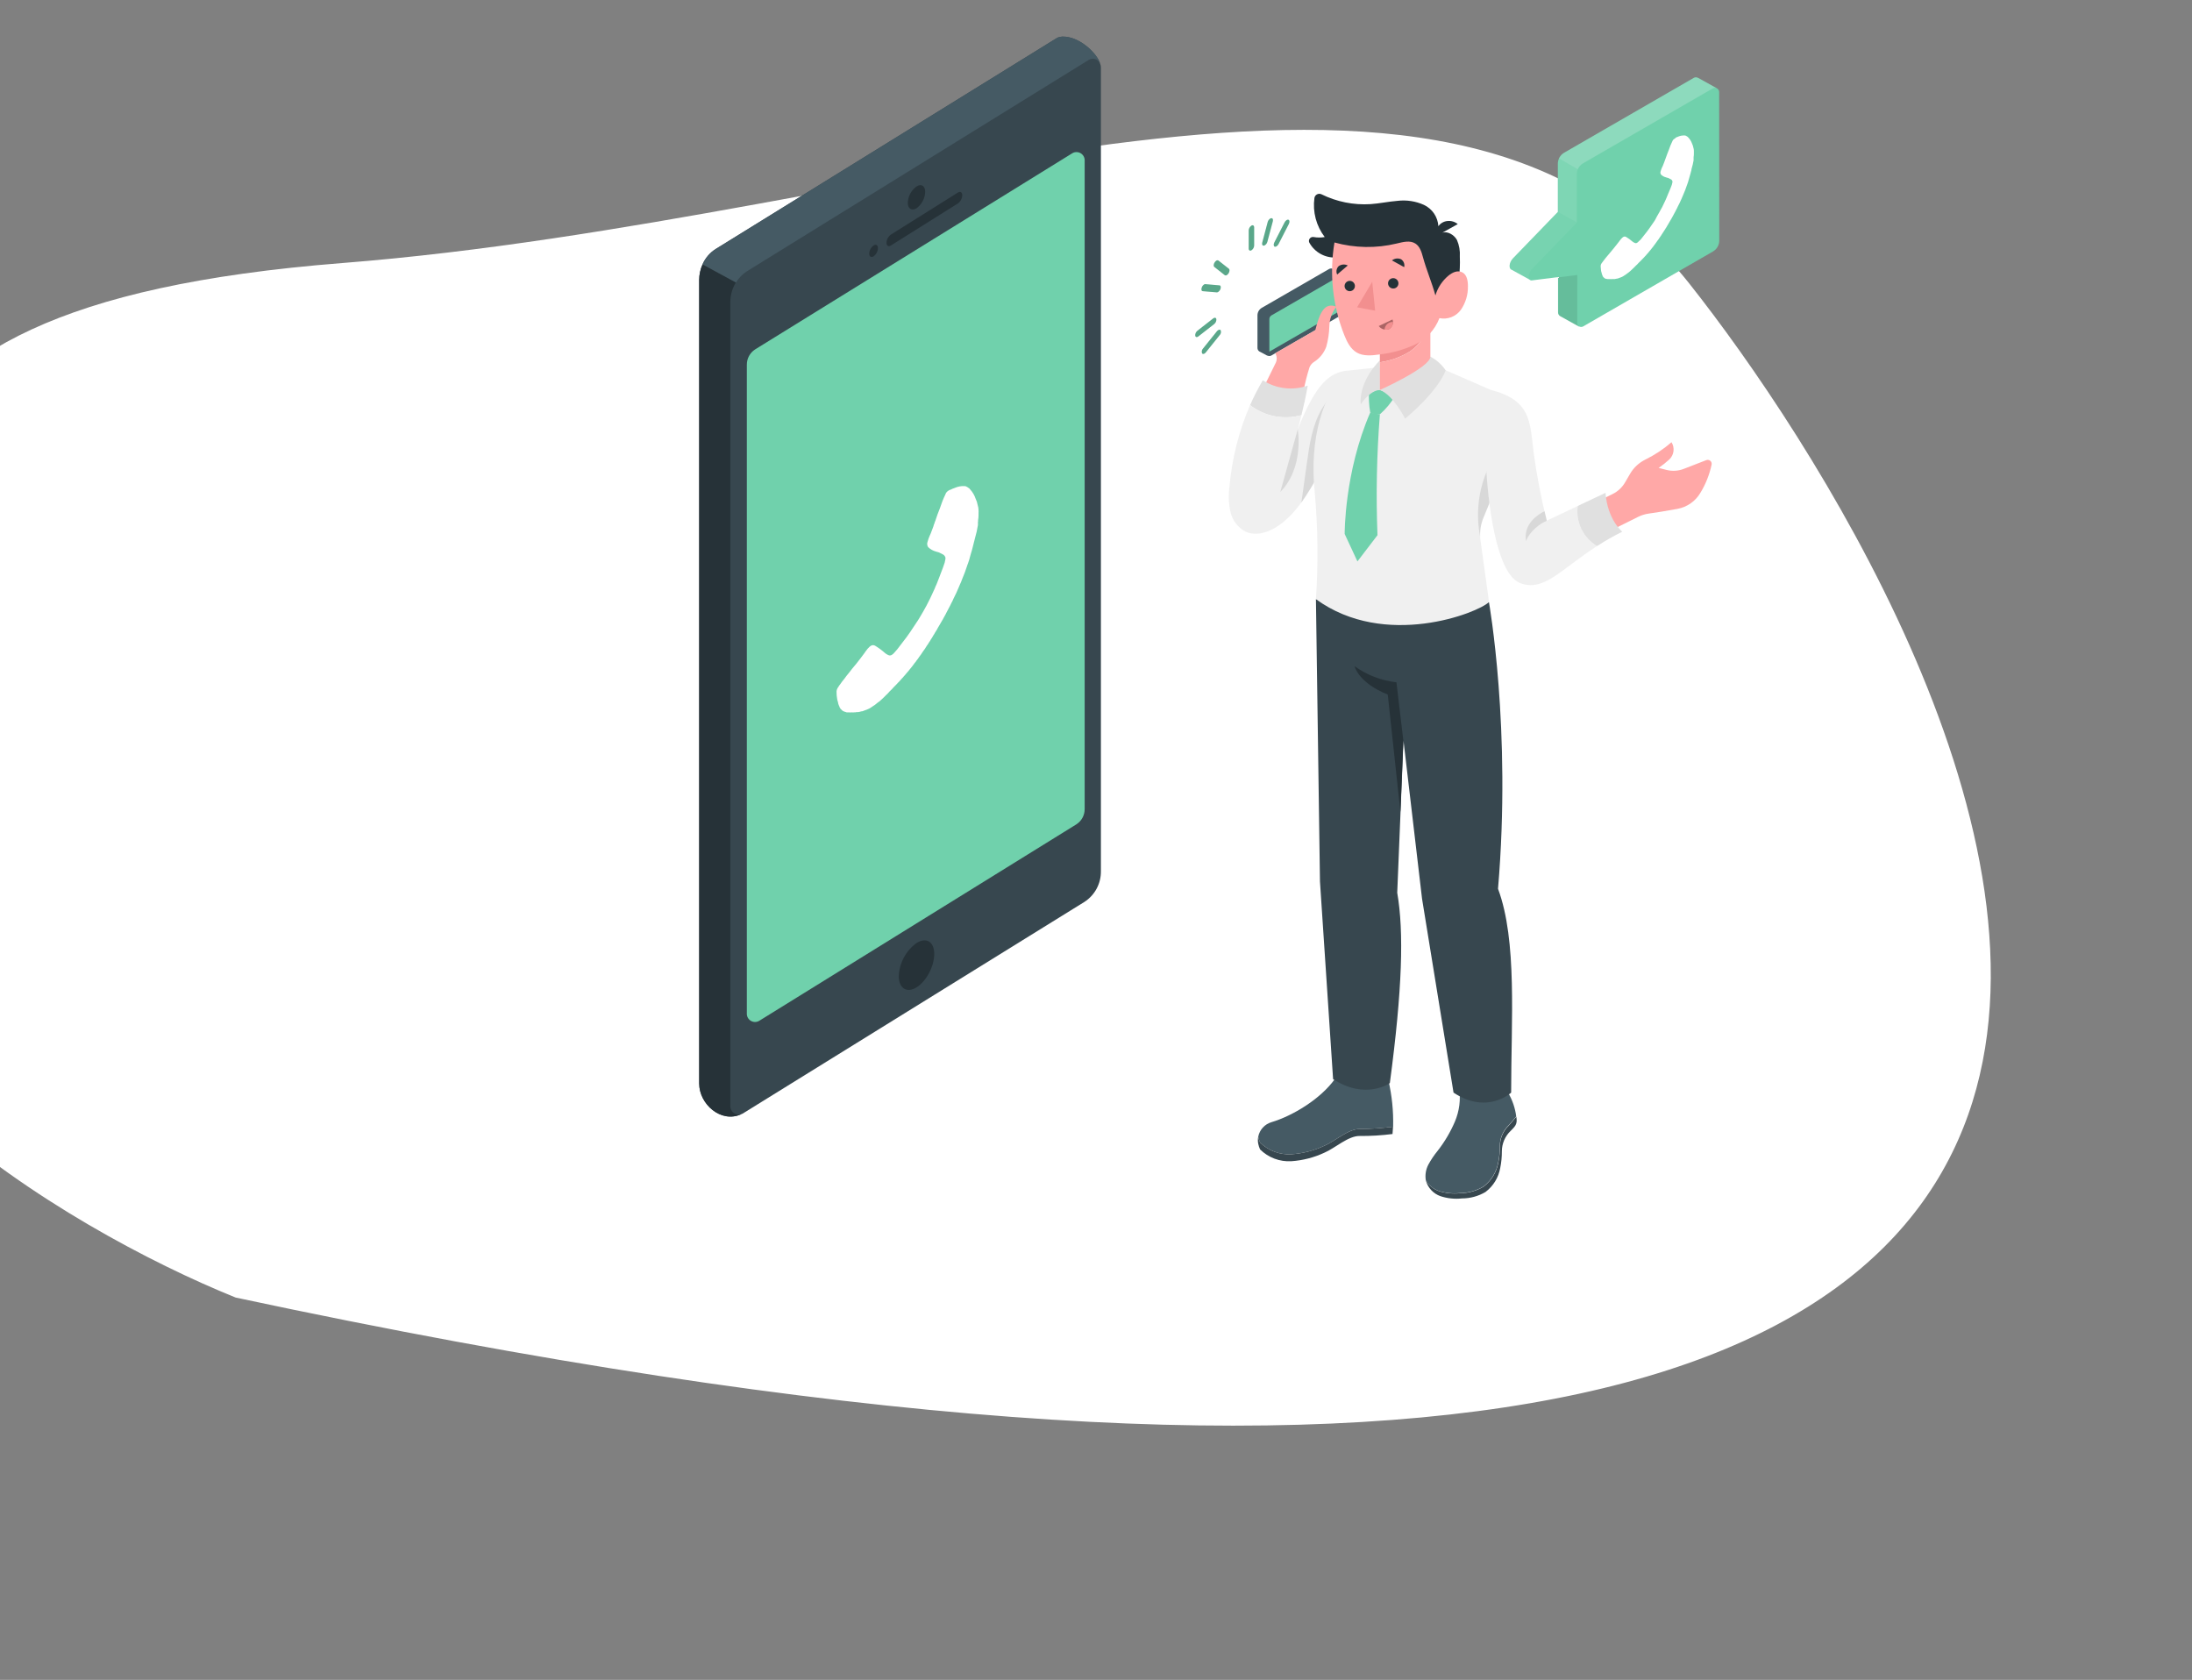 <svg width="612" height="469" viewBox="0 0 612 469" fill="none" xmlns="http://www.w3.org/2000/svg">
<rect x="0" y="0" width="612" height="469" fill="#808080" stroke="none"/>
<path d="M-52.799 227.848C-71.07 289.263 18.755 342.727 65.951 361.783C749.117 507.742 539.113 165.117 471.213 79.42C403.313 -6.276 253.194 61.52 95.5 73.944C-62.194 86.369 -29.96 151.08 -52.799 227.848Z" fill="white" stroke="white"/>
<path d="M349.396 62.991C349.817 62.743 350.156 62.991 350.156 63.43V68.569C350.142 68.832 350.066 69.088 349.933 69.315C349.801 69.543 349.617 69.736 349.396 69.879C348.975 70.126 348.636 69.879 348.636 69.448V64.31C348.65 64.046 348.726 63.789 348.858 63.559C348.991 63.33 349.175 63.136 349.396 62.991Z" fill="#70D1AC"/>
<path d="M339.622 72.755C339.709 72.697 339.811 72.665 339.915 72.665C340.02 72.665 340.122 72.697 340.209 72.755L343.094 75.027C343.369 75.247 343.323 75.824 343.002 76.319C342.882 76.517 342.716 76.684 342.517 76.804C342.431 76.864 342.329 76.896 342.224 76.896C342.119 76.896 342.017 76.864 341.931 76.804L339.045 74.532C338.77 74.312 338.807 73.735 339.137 73.241C339.258 73.043 339.425 72.877 339.622 72.755Z" fill="#70D1AC"/>
<path d="M336.233 79.387C336.339 79.34 336.456 79.321 336.572 79.332L340.456 79.671C340.822 79.671 340.95 80.166 340.74 80.706C340.611 81.04 340.38 81.325 340.08 81.521C339.966 81.595 339.831 81.63 339.696 81.622L335.812 81.292C335.454 81.292 335.326 80.798 335.537 80.257C335.66 79.895 335.906 79.587 336.233 79.387Z" fill="#70D1AC"/>
<path d="M340.144 92.156C340.41 92 340.666 92.01 340.804 92.211C340.894 92.439 340.915 92.689 340.867 92.93C340.818 93.17 340.701 93.391 340.529 93.567L336.664 98.376C336.56 98.508 336.432 98.62 336.288 98.706C336.022 98.861 335.766 98.852 335.619 98.651C335.532 98.422 335.511 98.173 335.56 97.933C335.609 97.693 335.724 97.472 335.894 97.295L339.76 92.486C339.867 92.353 339.997 92.242 340.144 92.156Z" fill="#70D1AC"/>
<path d="M338.853 88.813C339.219 88.611 339.54 88.721 339.604 89.106C339.62 89.367 339.573 89.629 339.466 89.868C339.359 90.108 339.196 90.317 338.99 90.48L334.584 93.915L334.456 94.007C334.089 94.217 333.769 94.107 333.705 93.713C333.686 93.451 333.732 93.189 333.839 92.949C333.946 92.71 334.111 92.5 334.318 92.339L338.715 88.904L338.853 88.813Z" fill="#70D1AC"/>
<path d="M359.243 61.434C359.314 61.384 359.395 61.351 359.481 61.337C359.566 61.322 359.654 61.327 359.737 61.351C360.058 61.479 360.104 62.002 359.838 62.533L356.971 68.129C356.841 68.397 356.638 68.623 356.385 68.78C356.313 68.827 356.231 68.859 356.146 68.873C356.061 68.887 355.974 68.884 355.89 68.862C355.57 68.734 355.524 68.203 355.799 67.671L358.657 62.084C358.784 61.814 358.988 61.588 359.243 61.434Z" fill="#70D1AC"/>
<path d="M354.645 61.012C354.727 60.966 354.817 60.934 354.91 60.921C355.304 60.856 355.506 61.241 355.368 61.782L353.848 67.488C353.743 67.897 353.488 68.25 353.133 68.478C353.055 68.527 352.968 68.561 352.877 68.578C352.483 68.642 352.272 68.258 352.419 67.717L353.93 62.011C354.037 61.601 354.291 61.245 354.645 61.012Z" fill="#70D1AC"/>
<g opacity="0.2">
<path d="M349.396 62.991C349.817 62.743 350.156 62.991 350.156 63.43V68.569C350.142 68.832 350.066 69.088 349.933 69.315C349.801 69.543 349.617 69.736 349.396 69.879C348.975 70.126 348.636 69.879 348.636 69.448V64.31C348.65 64.046 348.726 63.789 348.858 63.559C348.991 63.33 349.175 63.136 349.396 62.991Z" fill="black"/>
<path d="M339.622 72.755C339.709 72.697 339.811 72.665 339.915 72.665C340.02 72.665 340.122 72.697 340.209 72.755L343.094 75.027C343.369 75.247 343.323 75.824 343.002 76.319C342.882 76.517 342.716 76.684 342.517 76.804C342.431 76.864 342.329 76.896 342.224 76.896C342.119 76.896 342.017 76.864 341.931 76.804L339.045 74.532C338.77 74.312 338.807 73.735 339.137 73.241C339.258 73.043 339.425 72.877 339.622 72.755Z" fill="black"/>
<path d="M336.233 79.387C336.339 79.34 336.456 79.321 336.572 79.332L340.456 79.671C340.822 79.671 340.95 80.166 340.74 80.706C340.611 81.04 340.38 81.325 340.08 81.521C339.966 81.595 339.831 81.63 339.696 81.622L335.812 81.292C335.454 81.292 335.326 80.798 335.537 80.257C335.66 79.895 335.906 79.587 336.233 79.387Z" fill="black"/>
<path d="M340.144 92.156C340.41 92 340.666 92.01 340.804 92.211C340.894 92.439 340.915 92.689 340.867 92.93C340.818 93.17 340.701 93.391 340.529 93.567L336.664 98.376C336.56 98.508 336.432 98.62 336.288 98.706C336.022 98.861 335.766 98.852 335.619 98.651C335.532 98.422 335.511 98.173 335.56 97.933C335.609 97.693 335.724 97.472 335.894 97.295L339.76 92.486C339.867 92.353 339.997 92.242 340.144 92.156Z" fill="black"/>
<path d="M338.853 88.813C339.219 88.611 339.54 88.721 339.604 89.106C339.62 89.367 339.573 89.629 339.466 89.868C339.359 90.108 339.196 90.317 338.99 90.48L334.584 93.915L334.456 94.007C334.089 94.217 333.769 94.107 333.705 93.713C333.686 93.451 333.732 93.189 333.839 92.949C333.946 92.71 334.111 92.5 334.318 92.339L338.715 88.904L338.853 88.813Z" fill="black"/>
<path d="M359.243 61.434C359.314 61.384 359.395 61.351 359.481 61.337C359.566 61.322 359.654 61.327 359.737 61.351C360.058 61.479 360.104 62.001 359.838 62.533L356.971 68.129C356.841 68.397 356.638 68.623 356.385 68.78C356.313 68.827 356.231 68.859 356.146 68.873C356.061 68.887 355.974 68.883 355.89 68.862C355.57 68.734 355.524 68.203 355.799 67.671L358.657 62.084C358.784 61.814 358.988 61.588 359.243 61.434Z" fill="black"/>
<path d="M354.645 61.012C354.727 60.966 354.817 60.934 354.91 60.921C355.304 60.856 355.506 61.241 355.368 61.782L353.848 67.488C353.743 67.897 353.488 68.25 353.133 68.478C353.055 68.527 352.968 68.561 352.877 68.578C352.483 68.642 352.272 68.258 352.419 67.717L353.93 62.011C354.037 61.601 354.291 61.245 354.645 61.012Z" fill="black"/>
</g>
<path d="M351.814 318.976C352.958 320.105 354.326 320.981 355.83 321.547C357.334 322.114 358.94 322.358 360.544 322.265C363.74 322.044 366.867 321.234 369.768 319.874C372.726 318.628 376.427 315.147 379.624 315.211C382.746 315.188 385.863 314.971 388.958 314.561C389.071 310.202 388.624 305.846 387.63 301.6L372.726 301.197C368.705 306.848 360.883 311.547 354.965 313.306C354.049 313.581 353.225 314.1 352.579 314.806C351.934 315.513 351.493 316.381 351.301 317.318C351.297 317.352 351.297 317.385 351.301 317.419C351.408 317.957 351.58 318.48 351.814 318.976Z" fill="#455A64"/>
<path d="M379.624 315.211C376.427 315.147 372.726 318.628 369.768 319.874C366.867 321.234 363.74 322.044 360.544 322.265C358.94 322.358 357.334 322.114 355.83 321.547C354.326 320.981 352.958 320.105 351.814 318.976C351.58 318.48 351.408 317.957 351.301 317.419C351.297 317.385 351.297 317.352 351.301 317.318C351.159 317.989 351.159 318.681 351.301 319.352C351.408 319.89 351.58 320.413 351.814 320.909C352.957 322.039 354.324 322.917 355.829 323.483C357.333 324.05 358.939 324.293 360.544 324.197C363.739 323.98 366.867 323.173 369.768 321.816C372.726 320.57 376.427 317.089 379.624 317.153C382.686 317.176 385.746 316.992 388.784 316.604C388.857 315.926 388.903 315.239 388.931 314.561C385.845 314.969 382.737 315.187 379.624 315.211Z" fill="#37474F"/>
<path d="M418.783 319.92C418.794 321.476 418.644 323.029 418.334 324.555C417.862 327.247 416.386 329.66 414.203 331.305C412.214 332.487 409.948 333.119 407.635 333.137C405.612 333.354 403.566 333.135 401.635 332.496C400.159 331.951 398.916 330.912 398.118 329.556C398.118 329.556 398.118 329.611 398.118 329.638C398.396 330.63 398.91 331.539 399.615 332.29C400.319 333.041 401.195 333.612 402.166 333.953C404.101 334.594 406.15 334.809 408.175 334.585C410.482 334.584 412.746 333.967 414.734 332.799C416.923 331.155 418.401 328.736 418.865 326.038C419.175 324.516 419.325 322.966 419.314 321.413C419.319 320.355 419.537 319.309 419.954 318.336C420.371 317.364 420.978 316.485 421.741 315.752C422.114 315.4 422.465 315.027 422.795 314.634C423.032 314.357 423.212 314.035 423.324 313.688C423.435 313.34 423.477 312.974 423.445 312.61C423.445 312.326 423.39 312.042 423.353 311.767C422.813 312.427 421.521 313.984 421.192 314.295C420.438 315.027 419.837 315.9 419.423 316.866C419.01 317.831 418.792 318.869 418.783 319.92Z" fill="#37474F"/>
<path d="M407.388 303.752C407.87 306.945 407.454 310.208 406.188 313.178C404.936 316.101 403.307 318.848 401.342 321.349C400.377 322.531 399.524 323.8 398.796 325.141C398.09 326.484 397.839 328.021 398.081 329.519C398.879 330.876 400.122 331.914 401.599 332.46C403.53 333.099 405.576 333.317 407.598 333.101C409.911 333.082 412.178 332.45 414.166 331.269C416.349 329.624 417.826 327.211 418.297 324.518C418.607 322.993 418.757 321.439 418.746 319.883C418.752 318.826 418.968 317.781 419.384 316.808C419.799 315.836 420.404 314.957 421.164 314.222C421.494 313.911 422.786 312.39 423.326 311.694C423.032 309.383 422.275 307.156 421.1 305.145L407.388 303.752Z" fill="#455A64"/>
<path d="M367.404 167.268L368.531 246.099L372.195 301.279C381.355 307.233 388.042 302.369 388.042 302.369C391.532 276.226 391.999 260.151 390.103 249.241L391.843 206.702L397.028 250.899L405.821 305.044C415.247 311.309 421.906 305.044 421.906 305.044C421.906 285.002 423.647 262.596 418.242 248.142C422.044 203.487 415.705 168.093 415.705 168.093L367.404 167.268Z" fill="#37474F"/>
<path d="M389.883 190.489L391.806 206.739L390.991 226.662L387.455 193.905C379.211 190.617 378.186 185.991 378.186 185.991C381.634 188.47 385.662 190.019 389.883 190.489Z" fill="#263238"/>
<path d="M374.375 76.154L372.277 75.054H372.232H372.149C371.976 74.975 371.787 74.939 371.597 74.948C371.408 74.958 371.223 75.013 371.059 75.109L352.29 85.946C351.922 86.158 351.617 86.464 351.404 86.832C351.192 87.201 351.081 87.618 351.081 88.043V97.13C351.079 97.32 351.123 97.507 351.209 97.677C351.295 97.846 351.421 97.991 351.576 98.101C351.647 98.15 351.724 98.19 351.805 98.22L353.838 99.301L353.738 97.643L371.627 87.32C371.996 87.108 372.303 86.802 372.517 86.434C372.731 86.066 372.844 85.648 372.845 85.222V77.308L374.375 76.154Z" fill="#455A64"/>
<path d="M373.78 88.391L355.011 99.228C354.826 99.335 354.617 99.392 354.403 99.394C354.189 99.395 353.979 99.34 353.794 99.234C353.608 99.128 353.454 98.975 353.346 98.791C353.238 98.606 353.18 98.397 353.179 98.183V89.088C353.181 88.663 353.293 88.246 353.505 87.879C353.717 87.511 354.022 87.204 354.388 86.99L373.212 76.154C373.396 76.043 373.607 75.983 373.823 75.981C374.038 75.979 374.25 76.034 374.437 76.142C374.624 76.249 374.779 76.404 374.885 76.592C374.992 76.779 375.047 76.992 375.044 77.207V86.294C375.04 86.725 374.92 87.146 374.698 87.515C374.476 87.884 374.159 88.187 373.78 88.391Z" fill="#455A64"/>
<path d="M354.397 89.088C354.398 88.876 354.455 88.668 354.561 88.485C354.667 88.302 354.819 88.15 355.002 88.043L373.78 77.207V86.294C373.78 86.507 373.724 86.716 373.618 86.901C373.512 87.086 373.359 87.24 373.175 87.347L354.406 98.174L354.397 89.088Z" fill="#70D1AC"/>
<path d="M365.618 102.525C365.87 101.929 366.295 101.422 366.837 101.069C368.428 100.072 369.643 98.573 370.29 96.809C370.816 94.926 371.105 92.984 371.151 91.029C371.203 89.063 371.898 87.168 373.129 85.634C369.795 84.288 368.44 87.32 367.23 92.174L356.064 98.587L356.22 98.953C356.382 99.31 356.466 99.697 356.466 100.089C356.466 100.481 356.382 100.868 356.22 101.225L352.968 107.829C354.543 108.955 356.38 109.659 358.304 109.876C360.227 110.092 362.175 109.813 363.96 109.066C364.381 106.854 364.934 104.67 365.618 102.525Z" fill="#FFA8A7"/>
<path d="M363.365 115.899C363.951 113.526 364.657 110.403 365.115 107.655C363.049 108.376 360.846 108.617 358.673 108.36C356.501 108.103 354.415 107.354 352.575 106.171C351.25 108.411 350.064 110.73 349.021 113.114C351.028 114.666 353.371 115.726 355.862 116.21C358.353 116.693 360.923 116.587 363.365 115.899Z" fill="#E0E0E0"/>
<path d="M362.33 119.856C362.33 119.856 362.788 118.226 363.365 115.899C360.92 116.583 358.35 116.685 355.859 116.197C353.368 115.708 351.026 114.643 349.02 113.087C345.863 120.403 343.911 128.183 343.24 136.124C342.939 138.443 343.054 140.798 343.579 143.077C343.854 144.216 344.369 145.283 345.092 146.206C345.814 147.129 346.726 147.886 347.765 148.426C350.724 149.782 354.269 148.609 356.925 146.768C361.973 143.306 365.169 137.782 368.146 132.451L376.271 103.441C371.462 103.973 367.524 106.675 362.33 119.856Z" fill="#F0F0F0"/>
<path opacity="0.1" d="M362.33 119.856C360.424 126.598 357.447 137.361 357.447 137.361C364.226 130.472 362.33 119.856 362.33 119.856Z" fill="black"/>
<path opacity="0.1" d="M375.099 107.728C372.624 109.415 370.551 111.626 369.026 114.204C366.369 118.784 365.591 124.115 364.867 129.337C364.354 133.001 363.844 136.665 363.337 140.329C365.098 137.8 366.713 135.173 368.174 132.46L375.099 107.728Z" fill="black"/>
<path d="M384.964 102.553L376.299 103.469C369.2 109.725 365.536 122.851 367.065 137.361C367.965 147.309 368.078 157.312 367.404 167.277C386.64 181.329 412.682 171.125 415.733 168.074L413.268 150.258C413.116 148.257 413.449 146.249 414.239 144.405C416.071 140.182 419.296 131.883 419.735 125.453C420.01 119.724 418.815 114.019 416.264 108.882L403.669 103.386L384.964 102.553Z" fill="#F0F0F0"/>
<path opacity="0.1" d="M414.239 144.368C415.842 140.649 418.545 133.77 419.461 127.789C417.674 128.869 415.797 129.932 415.045 131.709C412.671 137.452 412.05 143.769 413.259 149.864C413.164 147.981 413.499 146.102 414.239 144.368Z" fill="black"/>
<path d="M382.564 115.184C375.31 131.865 375.429 149.076 375.429 149.076L378.992 156.743L384.589 149.415C384.155 138.179 384.378 126.926 385.257 115.716L382.564 115.184Z" fill="#70D1AC"/>
<path d="M382.253 108.882C382.101 110.988 382.205 113.104 382.564 115.184C383.398 115.597 384.331 115.768 385.257 115.679C386.961 114.171 388.42 112.406 389.581 110.449L385.257 108.882H382.253Z" fill="#70D1AC"/>
<path d="M385.257 108.882C388.985 110.256 392.301 116.897 392.301 116.897C402.103 108.58 403.632 103.386 403.632 103.386C401.113 99.805 398.365 99.228 398.365 99.228L385.257 108.882Z" fill="#E0E0E0"/>
<path d="M385.257 108.882C382.408 108.965 379.889 112.931 379.889 112.931C379.431 105.988 385.257 100.638 385.257 100.638V108.882Z" fill="#E0E0E0"/>
<path d="M398.594 91.451L385.257 96.214V101.151C388.258 100.726 391.137 99.681 393.712 98.083C396.016 96.461 397.73 94.133 398.594 91.451Z" fill="#F28F8F"/>
<path d="M398.594 91.451C397.73 94.133 396.016 96.461 393.712 98.083C391.137 99.681 388.258 100.726 385.257 101.151V108.882C385.257 108.882 399.355 102.553 399.355 99.576V91.176L398.594 91.451Z" fill="#FFA8A7"/>
<path d="M372.901 71.894C371.418 71.949 369.949 71.593 368.656 70.866C367.363 70.138 366.296 69.068 365.573 67.772C365.478 67.587 365.436 67.379 365.454 67.171C365.472 66.964 365.548 66.766 365.673 66.599C365.798 66.433 365.968 66.305 366.162 66.231C366.357 66.156 366.568 66.138 366.773 66.178C367.793 66.362 368.839 66.362 369.859 66.178C368.684 64.641 367.825 62.887 367.331 61.016C366.838 59.145 366.719 57.195 366.983 55.278C367.016 55.064 367.099 54.861 367.224 54.685C367.35 54.509 367.515 54.364 367.707 54.264C367.898 54.163 368.111 54.109 368.327 54.105C368.544 54.102 368.758 54.149 368.953 54.243C373.199 56.34 377.92 57.288 382.647 56.991C385.166 56.817 387.648 56.276 390.167 56.075C392.688 55.77 395.244 56.16 397.559 57.202C398.705 57.739 399.684 58.576 400.394 59.624C401.103 60.672 401.516 61.892 401.59 63.156C401.878 62.749 402.251 62.409 402.682 62.16C403.114 61.91 403.594 61.756 404.09 61.708C404.609 61.647 405.135 61.692 405.635 61.84C406.136 61.988 406.601 62.236 407.003 62.569C405.547 63.376 404.127 64.181 402.671 64.978C404.164 64.447 406.041 65.611 406.783 67.012C407.413 68.472 407.686 70.061 407.58 71.647C407.669 73.749 407.574 75.855 407.296 77.94C407.022 80.039 406.201 82.029 404.915 83.711C403.785 85.093 402.276 86.115 400.573 86.651C398.259 87.29 395.806 87.21 393.538 86.422C391.273 85.639 389.118 84.568 387.126 83.234C382.05 79.893 377.289 76.098 372.901 71.894Z" fill="#263238"/>
<path d="M372.58 67.699C371.116 76.414 372.066 85.363 375.328 93.576C376.079 95.472 377.068 97.432 378.836 98.449C380.604 99.466 382.995 99.283 385.111 98.962C388.542 98.591 391.889 97.662 395.022 96.214C398.177 94.728 400.635 92.079 401.883 88.822C403.005 89.051 404.169 88.951 405.235 88.533C406.301 88.115 407.224 87.398 407.892 86.468C409.21 84.535 409.892 82.239 409.843 79.9C409.843 78.416 409.568 76.667 408.23 76.016C406.893 75.366 405.482 76.09 404.429 76.932C402.682 78.376 401.406 80.309 400.765 82.483C399.785 78.874 398.255 75.384 397.275 71.766C396.89 70.337 396.414 68.789 395.168 67.992C393.657 67.021 391.678 67.58 389.929 67.992C384.215 69.371 378.244 69.27 372.58 67.699Z" fill="#FFA8A7"/>
<path d="M383.123 78.673L378.891 85.799L383.938 86.743L383.123 78.673Z" fill="#F28F8F"/>
<path d="M388.784 89.198L384.946 91.029C385.275 91.466 385.737 91.783 386.263 91.933C386.788 92.084 387.348 92.059 387.859 91.863C388.29 91.587 388.615 91.174 388.783 90.691C388.951 90.207 388.951 89.681 388.784 89.198Z" fill="#F28F8F"/>
<path opacity="0.3" d="M388.784 89.198L384.946 91.029C385.275 91.466 385.737 91.783 386.263 91.933C386.788 92.084 387.348 92.059 387.859 91.863C388.29 91.587 388.615 91.174 388.783 90.691C388.951 90.207 388.951 89.681 388.784 89.198Z" fill="black"/>
<path d="M386.54 92.01C386.987 92.101 387.452 92.06 387.877 91.891C388.226 91.69 388.509 91.391 388.69 91.031C388.871 90.671 388.942 90.266 388.894 89.866C388.348 89.866 387.819 90.05 387.391 90.388C386.908 90.798 386.603 91.379 386.54 92.01Z" fill="#F28F8F"/>
<path d="M390.433 78.957C390.452 79.146 390.434 79.338 390.379 79.52C390.324 79.702 390.234 79.872 390.114 80.02C389.993 80.167 389.845 80.29 389.677 80.38C389.51 80.47 389.326 80.527 389.137 80.546C388.947 80.565 388.756 80.547 388.573 80.492C388.391 80.437 388.221 80.347 388.073 80.227C387.926 80.107 387.803 79.958 387.713 79.791C387.623 79.623 387.566 79.439 387.547 79.25C387.527 79.061 387.544 78.87 387.599 78.687C387.653 78.505 387.742 78.335 387.862 78.188C387.983 78.041 388.131 77.918 388.298 77.829C388.466 77.739 388.65 77.683 388.839 77.665C389.221 77.626 389.603 77.741 389.902 77.983C390.2 78.225 390.391 78.575 390.433 78.957Z" fill="#263238"/>
<path d="M378.286 79.717C378.314 80.001 378.256 80.287 378.121 80.539C377.986 80.791 377.78 80.997 377.528 81.132C377.276 81.266 376.99 81.323 376.706 81.296C376.422 81.268 376.152 81.157 375.931 80.977C375.709 80.796 375.546 80.554 375.462 80.281C375.378 80.008 375.377 79.716 375.459 79.443C375.54 79.169 375.701 78.925 375.92 78.743C376.14 78.56 376.409 78.446 376.693 78.416C377.076 78.378 377.46 78.493 377.758 78.737C378.057 78.981 378.247 79.333 378.286 79.717Z" fill="#263238"/>
<path d="M376.299 74.12L373.331 76.648C373.152 76.268 373.094 75.842 373.165 75.428C373.235 75.014 373.431 74.631 373.725 74.331C374.091 74.058 374.526 73.894 374.981 73.856C375.436 73.819 375.893 73.91 376.299 74.12Z" fill="#263238"/>
<path d="M388.628 72.7C389.764 73.332 390.9 73.964 392.045 74.587C392.143 74.178 392.114 73.748 391.962 73.355C391.81 72.962 391.542 72.625 391.193 72.389C390.778 72.199 390.319 72.128 389.866 72.183C389.414 72.238 388.985 72.417 388.628 72.7Z" fill="#263238"/>
<path d="M445.686 140.182L450.266 137.91C451.7 137.201 452.894 136.086 453.701 134.704L455.139 132.24C456.132 130.552 457.596 129.189 459.352 128.32C461.993 127.023 464.456 125.391 466.68 123.465C467.147 124.208 467.343 125.089 467.236 125.96C467.129 126.831 466.726 127.638 466.094 128.247C465.149 129.113 464.146 129.911 463.09 130.637L465.297 131.196C466.891 131.605 468.573 131.502 470.106 130.903L476.408 128.457C476.589 128.388 476.785 128.369 476.976 128.4C477.167 128.431 477.346 128.512 477.496 128.635C477.645 128.757 477.76 128.917 477.828 129.098C477.896 129.28 477.915 129.476 477.883 129.666C477.302 132.461 476.245 135.134 474.759 137.571C474.076 138.737 473.15 139.742 472.043 140.518C470.937 141.295 469.676 141.823 468.347 142.069C465.132 142.674 462.018 143.15 460.25 143.397C459.237 143.548 458.254 143.858 457.337 144.313L450.577 147.675L445.686 140.182Z" fill="#FFA8A7"/>
<path d="M441.307 147.263C440.507 145.374 440.228 143.305 440.501 141.272L431.836 145.376C430.272 139.071 429.048 132.686 428.172 126.25C427.146 117.557 427.375 111.713 416.19 108.846L415.009 131.746C415.009 131.746 416.383 159.684 424.398 162.78C431.03 165.335 435.71 159.024 445.832 152.484C443.822 151.251 442.241 149.428 441.307 147.263Z" fill="#F0F0F0"/>
<path opacity="0.1" d="M426.074 151.101C426.377 149.8 428.511 146.823 431.873 145.376C431.873 145.376 431.616 144.359 431.241 142.71C429.5 143.571 425.213 146.2 426.074 151.101Z" fill="black"/>
<path d="M448.251 137.59L440.501 141.254C440.198 143.443 440.545 145.673 441.499 147.667C442.454 149.661 443.973 151.329 445.869 152.466C448.148 150.991 450.509 149.649 452.941 148.444C452.941 148.444 448.819 145.147 448.251 137.59Z" fill="#E0E0E0"/>
<path d="M479.981 25.691C479.981 25.484 479.926 25.281 479.822 25.102C479.717 24.923 479.566 24.776 479.386 24.674L474.091 21.734H474.045C473.872 21.635 473.677 21.583 473.477 21.583C473.278 21.583 473.082 21.635 472.909 21.734L436.709 42.637C436.173 42.95 435.727 43.398 435.417 43.936C435.107 44.475 434.943 45.085 434.941 45.706V59.162L422.41 72.123C421.293 73.287 421.174 75.036 422.044 75.311L427.036 78.059C427.125 78.148 427.233 78.215 427.353 78.253C427.472 78.291 427.599 78.3 427.723 78.279L434.996 77.363V87.237C434.994 87.441 435.046 87.642 435.148 87.82C435.249 87.997 435.396 88.144 435.573 88.245L440.831 91.167H440.904H440.959C441.13 91.247 441.317 91.285 441.505 91.277C441.694 91.269 441.877 91.216 442.04 91.121L478.241 70.218C478.78 69.909 479.228 69.462 479.539 68.922C479.849 68.383 480.012 67.772 480.008 67.149L479.981 25.691ZM441.445 46.045C441.485 46.005 441.528 45.969 441.573 45.935C441.529 45.954 441.486 45.975 441.445 45.999V46.045Z" fill="#70D1AC"/>
<path d="M467.56 38.717C467.399 38.798 467.256 38.91 467.139 39.047C467.046 39.157 466.974 39.285 466.928 39.422C466.534 40.215 466.198 41.036 465.92 41.877C465.618 42.619 465.334 43.361 465.078 44.112C465.009 44.245 464.956 44.387 464.922 44.533C464.835 44.712 464.767 44.899 464.72 45.092C464.555 45.514 464.391 45.926 464.235 46.347C464.171 46.466 464.116 46.576 464.061 46.695C463.897 47.044 463.762 47.405 463.658 47.776C463.589 47.935 463.563 48.109 463.582 48.281C463.601 48.453 463.665 48.617 463.768 48.756C464.163 49.131 464.649 49.396 465.178 49.526L465.316 49.571L465.755 49.69L466.516 50.066L466.662 50.158C466.708 50.222 466.763 50.277 466.809 50.332C466.858 50.399 466.898 50.473 466.928 50.551C466.957 50.675 466.957 50.803 466.928 50.927C466.882 51.11 466.836 51.303 466.8 51.486C466.763 51.669 466.571 52.109 466.461 52.402L466.296 52.805L465.728 54.142C465.536 54.573 465.398 54.93 465.261 55.287C465.128 55.542 465.012 55.805 464.913 56.075L464.72 56.469C464.565 56.799 464.4 57.128 464.244 57.467L464.107 57.76L463.594 58.676L463.401 59.043L462.806 60.087L462.65 60.353L462.064 61.47L461.881 61.745L460.507 63.742L459.957 64.484L459.801 64.695L458.125 66.82L457.484 67.424C457.362 67.57 457.217 67.694 457.053 67.791C456.95 67.855 456.831 67.889 456.71 67.889C456.589 67.889 456.47 67.855 456.366 67.791L455.954 67.58C455.954 67.516 455.899 67.507 455.853 67.498C455.284 66.997 454.671 66.55 454.021 66.16C453.9 66.083 453.758 66.042 453.614 66.042C453.469 66.042 453.328 66.083 453.206 66.16C453.131 66.205 453.061 66.257 452.996 66.316C452.721 66.544 452.484 66.813 452.29 67.113C452.218 67.157 452.163 67.225 452.135 67.305C451.631 68.01 451.072 68.642 450.55 69.32C450.028 69.998 449.588 70.447 449.121 71.033C448.855 71.335 448.599 71.647 448.351 71.949C448.104 72.251 447.793 72.636 447.527 73.012C447.42 73.134 447.325 73.266 447.243 73.406C447.108 73.557 447.009 73.737 446.952 73.932C446.895 74.127 446.882 74.332 446.913 74.532C446.915 74.778 446.936 75.023 446.977 75.265C446.996 75.578 447.061 75.887 447.17 76.181C447.197 76.374 447.253 76.563 447.335 76.74C447.362 76.797 447.392 76.852 447.426 76.905C447.417 76.947 447.417 76.991 447.426 77.033C447.455 77.085 447.488 77.135 447.527 77.18C447.548 77.246 447.582 77.307 447.628 77.359C447.673 77.411 447.73 77.453 447.793 77.482C447.878 77.597 447.991 77.689 448.122 77.748L448.351 77.839H448.507L448.7 77.912H448.791C448.897 77.935 449.006 77.935 449.112 77.912C449.135 77.926 449.162 77.933 449.19 77.933C449.217 77.933 449.244 77.926 449.267 77.912C449.4 77.945 449.538 77.945 449.67 77.912C449.815 77.944 449.965 77.944 450.11 77.912C450.256 77.935 450.404 77.935 450.55 77.912H450.815C451.024 77.892 451.23 77.849 451.429 77.784H451.53L451.75 77.729C451.806 77.72 451.859 77.698 451.906 77.665L452.135 77.583C452.364 77.516 452.588 77.43 452.803 77.326L452.986 77.234L453.133 77.152C453.263 77.081 453.388 77.001 453.509 76.914C453.657 76.827 453.801 76.732 453.939 76.63C454.104 76.519 454.263 76.4 454.415 76.273C454.55 76.181 454.687 76.08 454.828 75.971L454.992 75.824L455.075 75.751L455.304 75.558C455.541 75.353 455.767 75.136 455.982 74.908C456.16 74.763 456.325 74.604 456.476 74.432C456.533 74.391 456.58 74.338 456.614 74.276C456.941 73.993 457.247 73.687 457.53 73.36C457.775 73.145 458.008 72.915 458.226 72.673C458.411 72.51 458.582 72.332 458.739 72.142L459.023 71.849C459.109 71.785 459.181 71.704 459.234 71.61C459.278 71.585 459.313 71.547 459.334 71.5L459.49 71.354C459.574 71.26 459.654 71.162 459.728 71.061C459.893 70.895 460.049 70.721 460.195 70.539L460.342 70.355L460.488 70.172C460.779 69.852 461.052 69.516 461.304 69.165C461.44 69.031 461.557 68.88 461.652 68.716C461.823 68.523 461.979 68.318 462.119 68.102C462.355 67.811 462.572 67.505 462.769 67.186C462.898 67.021 462.952 66.939 463.017 66.865L463.181 66.627C463.301 66.462 463.401 66.297 463.511 66.124L463.722 65.84C463.788 65.742 463.849 65.641 463.905 65.537C464.043 65.367 464.163 65.183 464.262 64.988C464.437 64.754 464.596 64.509 464.739 64.255C464.793 64.185 464.842 64.112 464.885 64.035C464.91 64 464.931 63.964 464.949 63.925L465.013 63.806L465.169 63.586C465.316 63.357 465.453 63.128 465.581 62.881L465.765 62.578L466.342 61.58C466.423 61.484 466.488 61.376 466.534 61.26C466.681 61.021 466.818 60.783 466.955 60.527C466.955 60.444 467.038 60.362 467.084 60.279C467.161 60.168 467.225 60.048 467.276 59.922L467.771 59.006C467.853 58.832 467.945 58.667 468.027 58.493C468.168 58.263 468.288 58.021 468.384 57.77C468.778 57.046 469.126 56.313 469.447 55.562L469.593 55.223C469.73 54.961 469.847 54.688 469.942 54.408C470.318 53.567 470.651 52.708 470.94 51.834L471.022 51.614C471.213 51.12 471.375 50.615 471.508 50.103C471.709 49.48 471.874 48.866 472.03 48.271C472.085 48.069 472.14 47.868 472.186 47.657C472.228 47.599 472.248 47.527 472.241 47.455C472.243 47.407 472.243 47.358 472.241 47.309L472.314 47.034C472.54 46.289 472.717 45.53 472.845 44.762V44.643C472.862 44.577 472.862 44.508 472.845 44.442C472.845 44.442 472.845 44.359 472.845 44.323C472.845 44.286 472.845 44.176 472.845 44.112C472.841 44.036 472.841 43.959 472.845 43.883C472.903 43.56 472.931 43.231 472.928 42.903C472.928 42.775 472.928 42.637 472.928 42.5C472.951 42.407 472.951 42.309 472.928 42.216C472.928 42.17 472.928 42.115 472.928 42.06C472.925 41.773 472.875 41.489 472.781 41.217C472.709 40.81 472.579 40.416 472.396 40.045C472.184 39.444 471.847 38.895 471.407 38.433C471.292 38.262 471.13 38.128 470.94 38.048C470.94 38.048 470.894 37.975 470.839 37.984C470.687 37.868 470.499 37.81 470.308 37.819C469.732 37.796 469.157 37.896 468.623 38.112L468.43 38.195C468.264 38.236 468.104 38.297 467.954 38.378L467.862 38.433C467.816 38.57 467.679 38.625 467.56 38.717Z" fill="white"/>
<path opacity="0.1" d="M440.364 90.233C440.362 90.433 440.413 90.631 440.511 90.806C440.609 90.981 440.751 91.127 440.923 91.231L435.665 88.309C435.488 88.208 435.341 88.061 435.239 87.884C435.138 87.707 435.086 87.505 435.088 87.301V77.427L440.373 76.777L440.364 90.233Z" fill="black"/>
<path opacity="0.2" d="M436.709 42.637L472.919 21.734C473.092 21.635 473.288 21.583 473.487 21.583C473.686 21.583 473.882 21.635 474.055 21.734H474.1L479.395 24.674C479.216 24.573 479.014 24.52 478.809 24.52C478.603 24.52 478.401 24.573 478.222 24.674L442.013 45.578C441.34 45.963 440.813 46.558 440.511 47.272L435.253 44.24C435.558 43.566 436.067 43.005 436.709 42.637Z" fill="white"/>
<path opacity="0.1" d="M434.978 59.18V45.724C434.978 45.225 435.084 44.732 435.289 44.277L440.511 47.272C440.336 47.706 440.246 48.169 440.245 48.637V62.093L434.978 59.18Z" fill="white"/>
<path opacity="0.05" d="M422.447 72.123L434.978 59.18L440.282 62.13L427.751 75.082C426.78 76.09 426.56 77.528 427.073 78.086L422.081 75.338C421.21 75.036 421.33 73.287 422.447 72.123Z" fill="white"/>
<path d="M307.16 17.786C306.463 15.148 301.526 10.119 296.616 10.22C296.141 10.237 295.673 10.34 295.233 10.522L199.814 69.522C198.194 70.548 196.918 72.034 196.15 73.79C195.539 75.162 195.226 76.649 195.234 78.151V302.516C195.234 308.231 201.297 313.682 206.995 311.062C207.12 311.015 207.243 310.96 207.361 310.897L302.79 251.788C304.221 250.856 305.393 249.577 306.194 248.069C306.995 246.562 307.4 244.875 307.37 243.168V18.876C307.38 18.502 307.309 18.13 307.16 17.786Z" fill="#37474F"/>
<path d="M208.516 101.866C208.503 101.01 208.708 100.165 209.112 99.41C209.516 98.656 210.105 98.016 210.824 97.551L299.429 42.756C299.789 42.554 300.197 42.452 300.61 42.463C301.023 42.473 301.425 42.595 301.775 42.816C302.124 43.037 302.407 43.348 302.594 43.716C302.781 44.085 302.864 44.497 302.836 44.909V225.837C302.848 226.692 302.643 227.535 302.239 228.288C301.835 229.041 301.246 229.68 300.528 230.142L211.923 285.029C211.563 285.232 211.155 285.333 210.742 285.323C210.329 285.312 209.926 285.19 209.577 284.969C209.228 284.749 208.945 284.438 208.758 284.069C208.571 283.701 208.487 283.289 208.516 282.877V101.866Z" fill="#70D1AC"/>
<path d="M195.197 78.15V302.516C195.197 308.231 201.261 313.682 206.958 311.062C206.6 311.184 206.217 311.216 205.844 311.156C205.47 311.096 205.117 310.944 204.816 310.715C204.515 310.486 204.274 310.187 204.116 309.843C203.958 309.5 203.886 309.122 203.908 308.744V84.352C203.908 82.412 204.444 80.51 205.456 78.856L196.149 73.836C195.532 75.191 195.208 76.662 195.197 78.15Z" fill="#263238"/>
<path d="M296.625 10.211C296.15 10.228 295.682 10.331 295.242 10.513L199.813 69.522C198.194 70.548 196.918 72.034 196.149 73.79L205.493 78.865C206.253 77.59 207.305 76.514 208.561 75.723L303.99 16.714C304.263 16.55 304.568 16.446 304.885 16.412C305.201 16.377 305.522 16.412 305.824 16.514C306.125 16.616 306.401 16.783 306.632 17.003C306.863 17.222 307.043 17.49 307.159 17.786C306.472 15.139 301.535 10.11 296.625 10.211Z" fill="#455A64"/>
<path d="M267.433 53.758C268.111 53.336 268.66 53.666 268.66 54.499C268.644 54.95 268.526 55.391 268.315 55.789C268.104 56.187 267.805 56.532 267.442 56.799L248.719 68.551C248.05 68.972 247.51 68.615 247.51 67.781C247.525 67.337 247.641 66.901 247.849 66.508C248.056 66.114 248.351 65.773 248.71 65.51L267.433 53.758Z" fill="#263238"/>
<path d="M243.91 68.523C244.578 68.102 245.119 68.441 245.119 69.275C245.104 69.723 244.987 70.162 244.778 70.559C244.568 70.956 244.272 71.299 243.91 71.564C243.241 71.986 242.691 71.647 242.682 70.804C242.701 70.356 242.821 69.918 243.034 69.523C243.247 69.128 243.546 68.786 243.91 68.523Z" fill="#263238"/>
<path d="M255.891 52.054C257.229 51.211 258.309 51.88 258.309 53.556C258.281 54.451 258.05 55.328 257.634 56.121C257.219 56.914 256.629 57.603 255.909 58.136C254.563 58.969 253.455 58.282 253.455 56.615C253.488 55.72 253.725 54.844 254.147 54.054C254.569 53.264 255.166 52.58 255.891 52.054Z" fill="#263238"/>
<path d="M255.9 263.274C258.648 261.561 260.828 262.926 260.838 266.334C260.847 269.741 258.657 273.927 255.928 275.64C253.198 277.353 250.945 275.952 250.936 272.544C251.01 270.724 251.495 268.945 252.355 267.34C253.215 265.734 254.427 264.344 255.9 263.274Z" fill="#263238"/>
<path d="M264.905 136.912C264.666 137.05 264.453 137.226 264.273 137.434C264.13 137.611 264.021 137.813 263.952 138.029C263.35 139.284 262.836 140.579 262.413 141.904C261.955 143.067 261.497 144.24 261.14 145.412C261.032 145.624 260.952 145.849 260.902 146.081C260.766 146.375 260.662 146.682 260.59 146.997L259.848 148.957C259.766 149.15 259.674 149.333 259.592 149.516C259.344 150.067 259.142 150.636 258.987 151.22C258.884 151.469 258.844 151.74 258.871 152.009C258.898 152.278 258.992 152.535 259.143 152.759C259.743 153.34 260.48 153.759 261.286 153.977L261.506 154.041C261.726 154.114 261.946 154.169 262.166 154.234L263.32 154.82L263.54 154.975C263.621 155.063 263.697 155.155 263.769 155.25C263.848 155.348 263.907 155.46 263.943 155.58C263.99 155.776 263.99 155.98 263.943 156.175L263.75 157.091C263.586 157.586 263.412 158.081 263.237 158.566L262.99 159.207C262.734 159.894 262.468 160.591 262.202 161.278C261.937 161.965 261.699 162.523 261.488 163.11C261.288 163.509 261.111 163.918 260.957 164.337C260.865 164.548 260.764 164.758 260.673 164.96C260.425 165.482 260.187 166.004 259.949 166.526L259.729 166.993L258.96 168.514C258.868 168.706 258.767 168.899 258.667 169.091L257.751 170.74C257.677 170.877 257.595 171.015 257.512 171.152C257.183 171.711 256.853 172.279 256.514 172.837L256.239 173.268C255.543 174.321 254.847 175.375 254.142 176.428L253.317 177.592L253.088 177.912L250.533 181.256L249.672 182.236C249.487 182.461 249.267 182.656 249.021 182.813C248.87 182.92 248.693 182.983 248.508 182.994C248.324 183.005 248.14 182.965 247.977 182.877L247.345 182.529C247.345 182.437 247.262 182.419 247.198 182.41C246.323 181.621 245.375 180.915 244.368 180.303C244.184 180.183 243.969 180.12 243.75 180.12C243.53 180.12 243.315 180.183 243.131 180.303C243.017 180.372 242.91 180.452 242.811 180.541C242.397 180.91 242.033 181.332 241.73 181.796C241.628 181.88 241.551 181.991 241.51 182.117C240.74 183.225 239.898 184.214 239.101 185.277C238.359 186.147 237.626 187.045 236.921 187.979C236.518 188.455 236.133 188.941 235.767 189.472C235.319 190.002 234.9 190.555 234.512 191.13C234.344 191.324 234.2 191.536 234.081 191.762C233.874 192.004 233.721 192.289 233.634 192.595C233.548 192.902 233.528 193.224 233.577 193.539C233.57 193.923 233.6 194.306 233.669 194.684C233.704 195.15 233.803 195.609 233.962 196.049C233.999 196.366 234.086 196.675 234.219 196.965C234.256 197.053 234.299 197.139 234.347 197.221C234.351 197.291 234.367 197.359 234.393 197.423C234.434 197.509 234.486 197.589 234.548 197.661C234.614 197.867 234.759 198.038 234.951 198.137C235.077 198.316 235.248 198.458 235.446 198.55C235.562 198.606 235.681 198.655 235.803 198.696L236.041 198.76C236.135 198.809 236.233 198.849 236.335 198.879H236.472C236.633 198.907 236.797 198.907 236.957 198.879C236.992 198.9 237.032 198.912 237.072 198.912C237.112 198.912 237.152 198.9 237.186 198.879C237.388 198.93 237.599 198.93 237.8 198.879C238.021 198.92 238.248 198.92 238.469 198.879C238.697 198.894 238.925 198.872 239.147 198.815H239.55C239.861 198.773 240.167 198.702 240.466 198.605H240.603C240.721 198.587 240.838 198.559 240.951 198.522C241.029 198.5 241.103 198.466 241.171 198.421C241.437 198.339 241.482 198.311 241.537 198.293C241.879 198.183 242.213 198.048 242.536 197.89L242.829 197.743L243.04 197.615C243.239 197.502 243.429 197.373 243.608 197.231L244.276 196.791C244.526 196.618 244.762 196.425 244.982 196.214C245.205 196.072 245.42 195.916 245.623 195.747C245.705 195.683 245.788 195.6 245.87 195.527L245.989 195.399L246.337 195.096C246.685 194.776 247.033 194.446 247.363 194.08C247.639 193.85 247.893 193.595 248.123 193.319C248.211 193.26 248.281 193.177 248.325 193.081C248.802 192.645 249.252 192.18 249.672 191.689C250.041 191.343 250.392 190.98 250.725 190.599C251.007 190.343 251.268 190.064 251.504 189.765L251.925 189.298C252.055 189.196 252.167 189.072 252.255 188.932C252.318 188.887 252.368 188.827 252.401 188.758C252.485 188.68 252.565 188.597 252.639 188.51C252.773 188.371 252.896 188.221 253.006 188.061C253.258 187.799 253.497 187.524 253.72 187.237L253.94 186.944L254.169 186.669C254.59 186.147 255.012 185.643 255.397 185.066C255.603 184.858 255.781 184.624 255.928 184.37C256.188 184.066 256.424 183.741 256.633 183.399C256.989 182.947 257.319 182.476 257.622 181.988C257.815 181.723 257.906 181.604 257.989 181.475C258.071 181.347 258.172 181.228 258.254 181.1C258.337 180.972 258.584 180.587 258.74 180.321L259.061 179.872C259.167 179.716 259.265 179.554 259.354 179.387C259.56 179.117 259.741 178.829 259.894 178.526C260.157 178.154 260.395 177.765 260.609 177.363C260.698 177.259 260.775 177.145 260.838 177.024L260.938 176.85C260.973 176.787 261.003 176.723 261.03 176.657C261.112 176.547 261.186 176.428 261.259 176.309C261.491 175.955 261.702 175.589 261.891 175.21L262.175 174.734L263.091 173.158C263.209 173.001 263.304 172.828 263.375 172.645C263.604 172.279 263.815 171.894 264.016 171.5L264.208 171.106C264.321 170.928 264.42 170.742 264.502 170.547L265.253 169.119C265.381 168.844 265.518 168.578 265.647 168.312C265.859 167.949 266.043 167.569 266.196 167.177C266.792 166.032 267.314 164.868 267.799 163.696L268.019 163.165C268.228 162.743 268.408 162.309 268.559 161.864C269.127 160.526 269.64 159.171 270.071 157.815C270.071 157.696 270.153 157.586 270.199 157.476C270.49 156.695 270.732 155.897 270.923 155.085C271.243 154.105 271.491 153.134 271.729 152.173C271.802 151.843 271.884 151.522 271.967 151.202C272.023 151.101 272.052 150.987 272.049 150.872C272.049 150.799 272.095 150.725 272.114 150.652L272.223 150.221C272.57 149.043 272.839 147.844 273.03 146.631V146.448C273.059 146.346 273.059 146.238 273.03 146.136V145.944C273.03 145.834 273.029 145.724 273.075 145.605V145.257C273.166 144.749 273.209 144.234 273.204 143.718C273.204 143.507 273.204 143.287 273.204 143.077C273.232 142.928 273.232 142.776 273.204 142.628C273.199 142.545 273.199 142.463 273.204 142.38C273.194 141.929 273.117 141.481 272.975 141.052C272.868 140.417 272.671 139.799 272.388 139.22C272.07 138.278 271.562 137.411 270.895 136.674C270.721 136.409 270.473 136.202 270.181 136.078C270.181 136.023 270.117 135.95 270.025 135.978C269.797 135.795 269.511 135.701 269.219 135.712C268.343 135.675 267.47 135.834 266.663 136.179L266.37 136.298C266.12 136.371 265.877 136.469 265.647 136.591L265.509 136.683C265.344 136.683 265.124 136.784 264.905 136.912Z" fill="white"/>
</svg>
